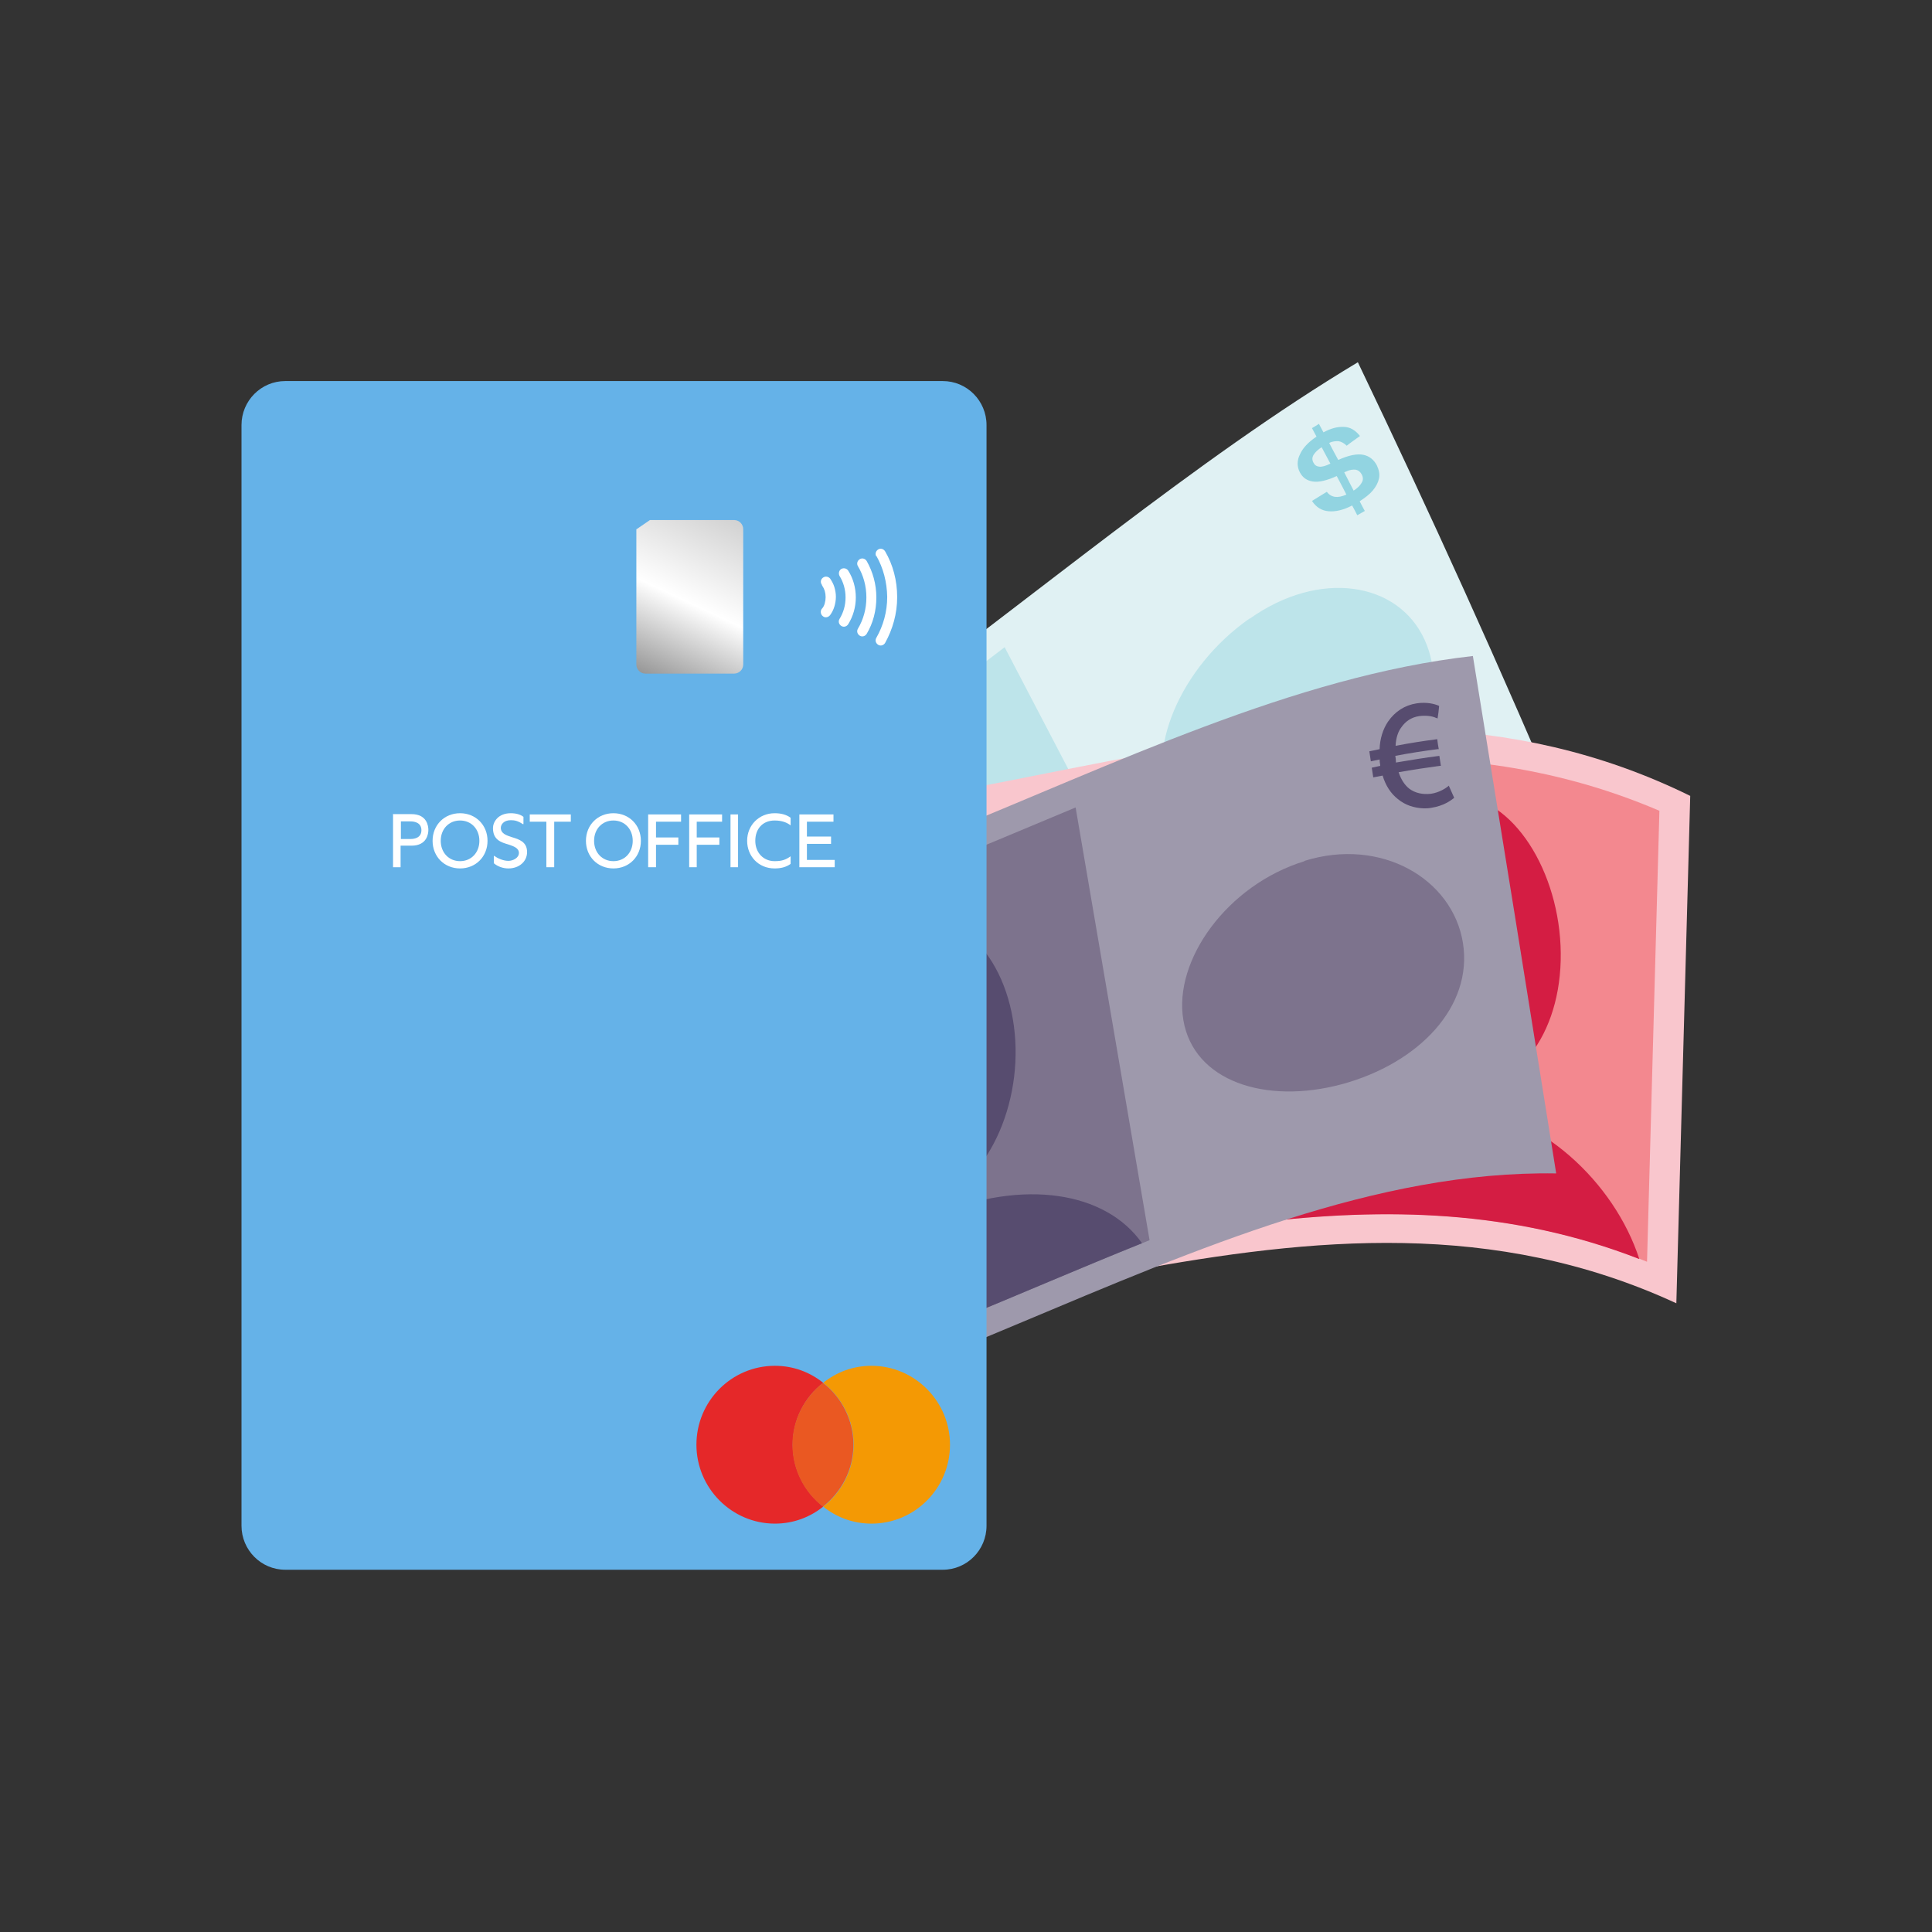 <svg width="64" height="64" viewBox="0 0 64 64" fill="none" xmlns="http://www.w3.org/2000/svg">
<rect x="0" y="0" width="64" height="64" fill="#333333" stroke="none"/>
<g clip-path="url(#clip0_2083_2776)">
<path d="M52.071 27.733C41.291 31.01 30.511 43.375 19.731 48.27C17.371 43.003 15.001 37.373 12.641 31.211C23.421 30.387 34.201 18.464 44.981 12C47.341 16.926 49.711 22.113 52.071 27.733Z" fill="#E0F1F3"/>
<path fill-rule="evenodd" clip-rule="evenodd" d="M41.4 20.484C39.08 22.103 37.91 24.938 38.78 26.627C39.66 28.325 42.26 28.346 44.58 26.938C46.9 25.531 48.07 23.108 47.19 21.188C46.31 19.268 43.71 18.856 41.4 20.494" fill="#BDE4EA"/>
<path d="M39.58 33.573C33.07 38.298 26.56 44.008 20.06 47.054C17.96 42.41 15.86 37.484 13.76 32.156C20.27 31.201 26.78 26.416 33.28 21.439C35.38 25.461 37.48 29.472 39.58 33.573Z" fill="#BDE4EA"/>
<path fill-rule="evenodd" clip-rule="evenodd" d="M26.83 32.95C27.96 35.222 30.27 36.006 31.97 34.699C33.68 33.402 34.15 30.568 33.02 28.406C31.89 26.245 29.58 25.531 27.88 26.727C26.17 27.924 25.7 30.678 26.83 32.95Z" fill="#92D4E1"/>
<path fill-rule="evenodd" clip-rule="evenodd" d="M39.349 33.744C37.669 32.548 34.779 33.03 32.149 35.041C29.519 37.051 27.929 39.896 28.049 42.228C31.819 39.554 35.579 36.498 39.349 33.744Z" fill="#92D4E1"/>
<path d="M44.961 17.067C44.901 16.956 44.851 16.846 44.791 16.745C44.501 16.896 44.241 16.956 44.011 16.936C43.781 16.916 43.601 16.805 43.461 16.594C43.621 16.494 43.791 16.393 43.951 16.293C44.101 16.484 44.311 16.514 44.601 16.383C44.491 16.172 44.391 15.971 44.281 15.77C43.951 15.921 43.681 15.981 43.491 15.951C43.291 15.921 43.151 15.82 43.061 15.649C42.961 15.459 42.961 15.257 43.061 15.056C43.151 14.845 43.341 14.644 43.611 14.463C43.561 14.373 43.511 14.272 43.461 14.182C43.541 14.132 43.621 14.091 43.691 14.041C43.741 14.132 43.791 14.232 43.841 14.322C44.081 14.192 44.301 14.132 44.511 14.142C44.721 14.142 44.901 14.252 45.051 14.443C44.901 14.554 44.751 14.654 44.611 14.765C44.531 14.684 44.441 14.634 44.341 14.614C44.251 14.614 44.141 14.614 44.031 14.674C44.131 14.865 44.231 15.056 44.331 15.237C44.681 15.076 44.961 15.026 45.161 15.066C45.361 15.107 45.511 15.227 45.611 15.418C45.681 15.569 45.711 15.71 45.681 15.851C45.651 15.991 45.581 16.122 45.471 16.253C45.361 16.383 45.211 16.494 45.041 16.605C45.101 16.715 45.151 16.826 45.211 16.926C45.131 16.966 45.061 17.017 44.981 17.057L44.961 17.067ZM44.071 15.358C43.971 15.177 43.881 14.996 43.781 14.815C43.671 14.885 43.581 14.966 43.521 15.056C43.461 15.147 43.461 15.237 43.511 15.328C43.551 15.408 43.611 15.448 43.701 15.459C43.791 15.469 43.911 15.438 44.071 15.358ZM44.841 16.253C44.961 16.172 45.051 16.092 45.101 16.001C45.161 15.911 45.161 15.82 45.111 15.72C45.061 15.629 45.001 15.579 44.911 15.559C44.821 15.549 44.711 15.559 44.571 15.629C44.561 15.629 44.541 15.639 44.531 15.649C44.631 15.851 44.741 16.052 44.841 16.253Z" fill="#92D4E1"/>
<path d="M55.531 43.173C43.481 37.604 31.431 45.596 19.391 44.048C19.541 38.388 19.701 32.739 19.851 27.079C31.901 28.386 43.951 20.444 55.991 26.365C55.841 31.965 55.681 37.564 55.531 43.173Z" fill="#F9C6CD"/>
<path fill-rule="evenodd" clip-rule="evenodd" d="M26.631 32.518C24.041 32.829 21.881 34.458 21.831 36.559C21.771 38.66 23.831 40.469 26.431 40.178C29.021 39.896 31.181 37.735 31.231 35.634C31.291 33.513 29.231 32.226 26.631 32.518Z" fill="#F3888F"/>
<path d="M54.56 41.797C47.29 38.871 40.01 40.651 32.74 42.068C32.88 37.002 33.01 31.935 33.15 26.878C40.42 25.451 47.7 23.742 54.97 26.858C54.83 31.834 54.7 36.821 54.56 41.797Z" fill="#F3888F"/>
<path fill-rule="evenodd" clip-rule="evenodd" d="M44.78 31.19C44.71 33.914 46.2 36.015 48.11 36.166C50.02 36.307 51.63 34.518 51.7 31.823C51.77 29.139 50.28 26.526 48.37 26.355C46.46 26.174 44.85 28.476 44.78 31.19Z" fill="#D41D43"/>
<path fill-rule="evenodd" clip-rule="evenodd" d="M54.3 41.695C53.49 39.212 51.03 36.79 48.09 36.589C45.15 36.357 42.6 38.237 41.67 40.499C45.88 39.996 50.09 40.067 54.3 41.706V41.695Z" fill="#D41D43"/>
<path d="M20.841 31.382C20.841 31.241 20.841 31.1 20.852 30.96C20.971 30.909 21.061 30.839 21.122 30.748C21.181 30.658 21.212 30.547 21.221 30.397C21.221 30.346 21.221 30.306 21.221 30.256C21.072 30.256 20.922 30.236 20.771 30.226C20.771 30.075 20.771 29.924 20.782 29.773C20.892 29.773 21.012 29.783 21.122 29.794C21.122 29.753 21.102 29.703 21.102 29.663C21.102 29.613 21.091 29.572 21.102 29.522C21.102 29.341 21.162 29.18 21.262 29.04C21.361 28.899 21.502 28.788 21.681 28.708C21.861 28.627 22.072 28.587 22.311 28.597C22.611 28.597 22.872 28.668 23.072 28.798C23.271 28.929 23.412 29.11 23.471 29.351C23.282 29.391 23.091 29.432 22.901 29.472C22.861 29.331 22.791 29.241 22.692 29.18C22.591 29.12 22.462 29.09 22.311 29.09C22.111 29.09 21.951 29.13 21.841 29.23C21.732 29.331 21.681 29.452 21.672 29.592C21.672 29.643 21.672 29.683 21.672 29.723C21.672 29.763 21.672 29.794 21.692 29.834C22.081 29.844 22.482 29.854 22.872 29.854C22.872 30.005 22.872 30.155 22.861 30.306C22.512 30.306 22.162 30.306 21.802 30.296C21.802 30.336 21.802 30.377 21.802 30.417C21.802 30.517 21.782 30.608 21.752 30.688C21.721 30.769 21.662 30.849 21.581 30.919C22.201 30.95 22.822 30.95 23.442 30.93C23.412 31.1 23.381 31.281 23.352 31.452C22.521 31.472 21.701 31.452 20.872 31.402L20.841 31.382Z" fill="#D41D43"/>
<path d="M51.551 38.871C39.681 38.68 27.811 49.186 15.951 48.281C15.031 42.45 14.111 36.549 13.191 30.578C25.061 33.383 36.931 23.069 48.791 21.731C49.711 27.391 50.631 33.101 51.551 38.871Z" fill="#9E99AC"/>
<path fill-rule="evenodd" clip-rule="evenodd" d="M43.211 28.528C40.661 29.312 38.861 31.805 39.201 33.795C39.541 35.806 41.901 36.6 44.451 35.916C47.001 35.223 48.801 33.343 48.461 31.232C48.121 29.121 45.761 27.723 43.211 28.518" fill="#7D738D"/>
<path d="M38.081 41.083C30.911 43.948 23.751 47.658 16.581 47.356C15.761 42.209 14.941 37.012 14.131 31.744C21.301 33.021 28.461 29.734 35.631 26.748C36.451 31.523 37.261 36.298 38.081 41.083Z" fill="#7D738D"/>
<path fill-rule="evenodd" clip-rule="evenodd" d="M26.731 36.408C27.171 39.022 29.061 40.6 30.941 39.826C32.821 39.062 33.991 36.318 33.551 33.754C33.111 31.181 31.221 29.743 29.341 30.467C27.461 31.191 26.291 33.795 26.731 36.398" fill="#574C6F"/>
<path fill-rule="evenodd" clip-rule="evenodd" d="M37.831 41.183C36.621 39.464 33.901 39.052 31.011 40.239C28.111 41.425 25.901 43.707 25.391 46.039C29.541 44.782 33.681 42.852 37.831 41.183Z" fill="#574C6F"/>
<path d="M48.001 26.024C48.001 26.024 47.971 26.044 47.961 26.054C47.901 26.104 47.681 26.255 47.401 26.295C47.131 26.325 46.881 26.275 46.681 26.124C46.531 26.004 46.411 25.823 46.331 25.581C46.781 25.501 47.241 25.431 47.691 25.37C47.701 25.37 47.721 25.37 47.731 25.37L47.681 25.039C47.201 25.099 46.721 25.179 46.241 25.26C46.241 25.24 46.241 25.23 46.241 25.209C46.241 25.159 46.231 25.099 46.221 25.039C46.691 24.948 47.151 24.878 47.621 24.817C47.631 24.817 47.651 24.817 47.661 24.817C47.641 24.707 47.621 24.596 47.611 24.486C47.151 24.546 46.691 24.616 46.231 24.707C46.241 24.456 46.311 24.234 46.421 24.094C46.561 23.893 46.751 23.762 47.011 23.722C47.241 23.692 47.451 23.722 47.571 23.782C47.591 23.782 47.601 23.792 47.621 23.802C47.641 23.672 47.661 23.541 47.671 23.41C47.671 23.4 47.671 23.39 47.671 23.38C47.661 23.38 47.651 23.38 47.641 23.37C47.521 23.32 47.261 23.249 46.931 23.299C46.531 23.36 46.211 23.571 45.981 23.903C45.811 24.154 45.711 24.476 45.701 24.817C45.591 24.838 45.481 24.868 45.361 24.888C45.381 24.998 45.391 25.109 45.411 25.22C45.511 25.2 45.601 25.179 45.701 25.159C45.701 25.22 45.711 25.28 45.721 25.34C45.721 25.35 45.721 25.36 45.721 25.37C45.631 25.39 45.531 25.411 45.441 25.431C45.461 25.541 45.471 25.642 45.491 25.752C45.591 25.732 45.701 25.712 45.801 25.692C45.901 26.024 46.071 26.285 46.301 26.466C46.541 26.667 46.841 26.768 47.171 26.778C47.251 26.778 47.331 26.778 47.421 26.758C47.821 26.697 48.061 26.516 48.151 26.446C48.151 26.446 48.161 26.436 48.171 26.426C48.111 26.295 48.061 26.175 48.001 26.044V26.024Z" fill="#574C6F"/>
<path d="M31.23 12.623H9.45C8.649 12.623 8 13.276 8 14.081V50.542C8 51.347 8.649 52 9.45 52H31.23C32.031 52 32.68 51.347 32.68 50.542V14.081C32.68 13.276 32.031 12.623 31.23 12.623Z" fill="#65B2E8"/>
<path d="M28.869 45.244C28.259 45.244 27.709 45.455 27.27 45.807C27.88 46.29 28.279 47.023 28.279 47.858C28.279 48.692 27.88 49.436 27.27 49.909C27.709 50.261 28.259 50.472 28.869 50.472C30.309 50.472 31.47 49.295 31.47 47.858C31.47 46.42 30.299 45.244 28.869 45.244Z" fill="#F49904"/>
<path d="M26.26 47.858C26.26 47.023 26.66 46.28 27.27 45.807C26.83 45.455 26.28 45.244 25.67 45.244C24.23 45.244 23.07 46.42 23.07 47.858C23.07 49.295 24.24 50.472 25.67 50.472C26.28 50.472 26.83 50.261 27.27 49.909C26.66 49.426 26.26 48.692 26.26 47.858Z" fill="#E52829"/>
<path d="M28.27 47.858C28.27 47.024 27.87 46.28 27.26 45.808C26.65 46.29 26.25 47.024 26.25 47.858C26.25 48.693 26.65 49.437 27.26 49.909C27.87 49.427 28.27 48.693 28.27 47.858Z" fill="#EA5822"/>
<path d="M29.03 18.413C29.26 18.816 29.38 19.278 29.39 19.77C29.39 20.263 29.26 20.726 29.03 21.128C28.98 21.208 29.01 21.309 29.09 21.359C29.17 21.409 29.27 21.379 29.32 21.299C29.57 20.846 29.72 20.334 29.72 19.781C29.72 19.228 29.58 18.705 29.32 18.263C29.27 18.182 29.17 18.152 29.09 18.202C29.01 18.253 28.98 18.353 29.03 18.433M28.42 18.755C28.6 19.057 28.7 19.409 28.7 19.791C28.7 20.173 28.6 20.524 28.42 20.826C28.37 20.907 28.4 21.007 28.48 21.057C28.56 21.108 28.66 21.077 28.71 20.997C28.92 20.645 29.03 20.233 29.03 19.791C29.03 19.348 28.91 18.936 28.71 18.584C28.66 18.504 28.56 18.474 28.48 18.524C28.4 18.574 28.37 18.675 28.42 18.755ZM27.81 19.077C27.94 19.288 28.01 19.529 28.01 19.791C28.01 20.052 27.94 20.293 27.81 20.504C27.76 20.585 27.79 20.685 27.87 20.736C27.95 20.786 28.05 20.756 28.1 20.675C28.26 20.414 28.35 20.112 28.35 19.791C28.35 19.469 28.26 19.157 28.1 18.906C28.05 18.826 27.95 18.805 27.87 18.846C27.79 18.896 27.77 18.997 27.81 19.077ZM27.23 19.389C27.27 19.449 27.3 19.509 27.32 19.57C27.34 19.64 27.35 19.71 27.35 19.781C27.35 19.851 27.34 19.921 27.32 19.992C27.3 20.062 27.27 20.122 27.22 20.173C27.17 20.243 27.18 20.354 27.26 20.414C27.33 20.474 27.44 20.454 27.5 20.374C27.56 20.293 27.61 20.193 27.64 20.092C27.67 19.992 27.69 19.881 27.69 19.77C27.69 19.66 27.67 19.549 27.64 19.449C27.61 19.348 27.56 19.258 27.5 19.167C27.44 19.097 27.34 19.077 27.26 19.137C27.18 19.198 27.17 19.298 27.23 19.378V19.389Z" fill="white"/>
<path fill-rule="evenodd" clip-rule="evenodd" d="M24.75 27.853C24.75 27.331 25.15 26.939 25.66 26.939C25.86 26.939 26.04 26.979 26.19 27.089V27.341C26.07 27.25 25.91 27.18 25.66 27.18C25.27 27.18 25.02 27.451 25.02 27.853C25.02 28.245 25.29 28.527 25.66 28.527C25.89 28.527 26.02 28.487 26.19 28.366V28.617C26.04 28.728 25.86 28.768 25.66 28.768C25.12 28.768 24.75 28.356 24.75 27.853Z" fill="white"/>
<path fill-rule="evenodd" clip-rule="evenodd" d="M26.48 26.979V28.728H27.651V28.486H26.73V27.954H27.53V27.712H26.73V27.22H27.61V26.979H26.48Z" fill="white"/>
<path d="M24.449 26.979H24.199V28.728H24.449V26.979Z" fill="white"/>
<path fill-rule="evenodd" clip-rule="evenodd" d="M21.471 26.979V28.728H21.731V27.984H22.471V27.742H21.731V27.22H22.561V26.979H21.471Z" fill="white"/>
<path fill-rule="evenodd" clip-rule="evenodd" d="M19.68 27.853C19.68 27.461 19.95 27.18 20.32 27.18C20.69 27.18 20.96 27.461 20.96 27.853C20.96 28.245 20.69 28.527 20.32 28.527C19.95 28.527 19.68 28.245 19.68 27.853ZM19.41 27.853C19.41 28.376 19.8 28.768 20.32 28.768C20.84 28.768 21.23 28.376 21.23 27.853C21.23 27.331 20.84 26.939 20.32 26.939C19.8 26.939 19.41 27.331 19.41 27.853Z" fill="white"/>
<path fill-rule="evenodd" clip-rule="evenodd" d="M22.83 26.979V28.728H23.08V27.984H23.83V27.742H23.08V27.22H23.92V26.979H22.83Z" fill="white"/>
<path fill-rule="evenodd" clip-rule="evenodd" d="M16.33 27.431C16.33 27.823 16.6 27.904 16.84 27.974C17.02 28.034 17.19 28.095 17.19 28.255C17.19 28.416 17 28.517 16.84 28.517C16.67 28.517 16.49 28.436 16.36 28.346V28.597C16.49 28.708 16.67 28.768 16.84 28.768C17.2 28.768 17.46 28.537 17.46 28.225C17.46 27.883 17.19 27.803 16.96 27.733C16.77 27.672 16.59 27.612 16.59 27.421C16.59 27.331 16.67 27.17 16.92 27.17C17.05 27.17 17.15 27.19 17.32 27.3H17.34V27.059C17.24 26.979 17.09 26.939 16.92 26.939C16.49 26.939 16.33 27.24 16.33 27.431Z" fill="white"/>
<path fill-rule="evenodd" clip-rule="evenodd" d="M17.549 26.979V27.22H18.099V28.728H18.359V27.22H18.909V26.979H17.549Z" fill="white"/>
<path fill-rule="evenodd" clip-rule="evenodd" d="M14.6 27.853C14.6 27.461 14.87 27.18 15.24 27.18C15.61 27.18 15.88 27.461 15.88 27.853C15.88 28.245 15.61 28.527 15.24 28.527C14.87 28.527 14.6 28.245 14.6 27.853ZM14.33 27.853C14.33 28.376 14.72 28.768 15.24 28.768C15.76 28.768 16.15 28.376 16.15 27.853C16.15 27.331 15.76 26.939 15.24 26.939C14.72 26.939 14.33 27.331 14.33 27.853Z" fill="white"/>
<path fill-rule="evenodd" clip-rule="evenodd" d="M13.6 27.21C13.73 27.21 13.96 27.25 13.96 27.502C13.96 27.753 13.73 27.793 13.6 27.793H13.28V27.21H13.6ZM13.02 26.979V28.728H13.27V28.014H13.63C14.15 28.014 14.19 27.612 14.19 27.491C14.19 27.371 14.15 26.969 13.63 26.969H13.01L13.02 26.979Z" fill="white"/>
<path d="M21.08 17.529V22.013C21.08 22.174 21.21 22.314 21.38 22.314H24.32C24.48 22.314 24.62 22.184 24.62 22.013V17.529C24.62 17.368 24.49 17.227 24.32 17.227H21.53L21.09 17.529H21.08Z" fill="url(#paint0_linear_2083_2776)"/>
</g>
<defs>
<linearGradient id="paint0_linear_2083_2776" x1="25.76" y1="13.528" x2="20.091" y2="25.609" gradientUnits="userSpaceOnUse">
<stop offset="0.18" stop-color="#BCBCBC"/>
<stop offset="0.53" stop-color="white"/>
<stop offset="0.92" stop-color="#3D3D3D"/>
</linearGradient>
<clipPath id="clip0_2083_2776">
<rect width="48" height="40" fill="white" transform="translate(8 12)"/>
</clipPath>
</defs>
</svg>
